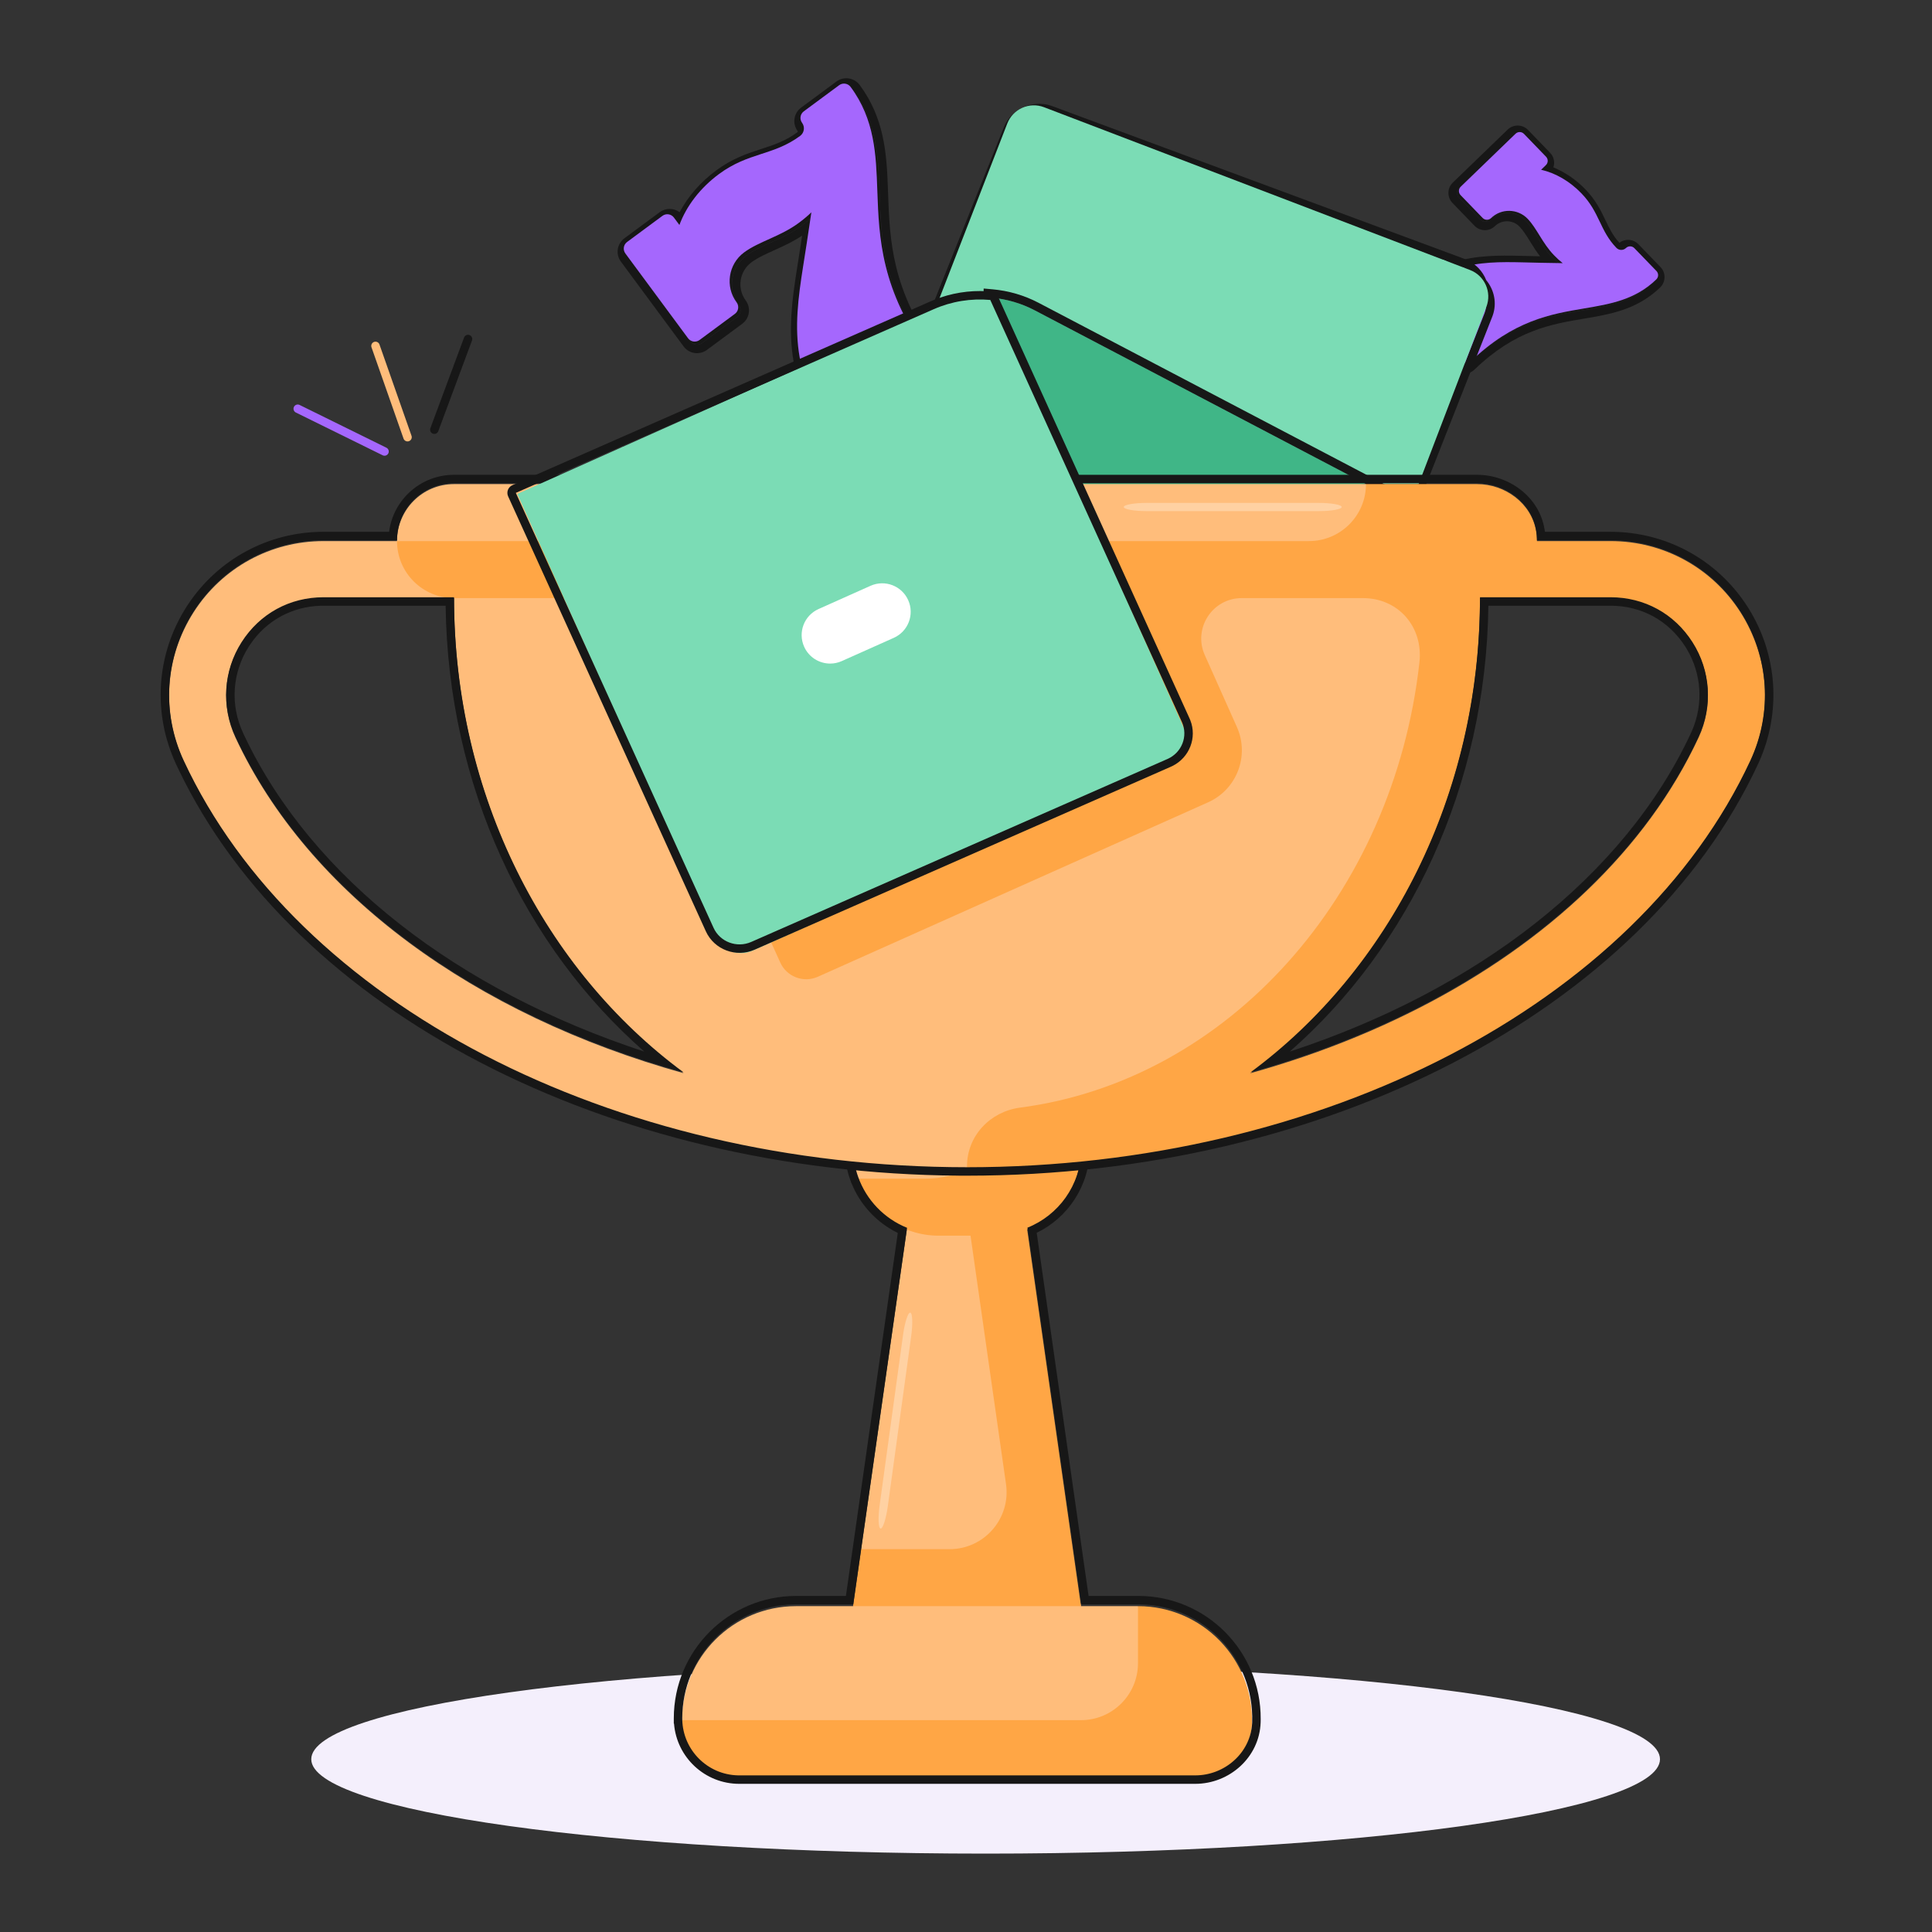 <svg width="457" height="457" viewBox="0 0 457 457" fill="none" xmlns="http://www.w3.org/2000/svg">
<rect x="0" y="0" width="457" height="457" fill="#333333" stroke="none"/>
<path d="M220.039 87.769L199.977 102.603C199.115 103.241 197.899 103.058 197.262 102.196C185.665 86.512 189.146 73.147 191.371 58.299L192.47 50.965C191.585 51.819 190.595 52.651 189.5 53.46C185.108 56.708 180.08 57.84 176.561 60.441C172.812 63.213 172.018 68.518 174.789 72.267C175.427 73.129 175.244 74.344 174.382 74.982L166.023 81.162C165.161 81.8 163.945 81.618 163.308 80.756L148.474 60.693C147.837 59.831 148.019 58.616 148.881 57.978L157.24 51.797C158.102 51.16 159.318 51.342 159.955 52.204L161.254 53.961C162.937 49.416 166.206 45.168 170.615 41.908C177.619 36.73 183.467 37.578 189.806 32.891C190.789 32.164 190.998 30.772 190.271 29.789C189.634 28.927 189.816 27.712 190.678 27.074L199.037 20.894C199.899 20.256 201.115 20.438 201.752 21.3C207.476 29.041 207.766 37.218 208.073 45.874C208.466 56.926 208.911 69.453 220.446 85.054C221.084 85.916 220.901 87.132 220.039 87.769Z" fill="#171717"/>
<path d="M163.434 80.91C164.052 81.589 165.068 81.741 165.858 81.272L166.023 81.162L174.383 74.981L174.536 74.856C175.215 74.238 175.368 73.222 174.899 72.433L174.789 72.267C172.017 68.518 172.813 63.214 176.561 60.442L176.896 60.202C180.281 57.846 184.934 56.682 189.086 53.758L189.5 53.461C190.595 52.652 191.586 51.818 192.47 50.965L191.371 58.299L190.944 61.067C188.77 74.827 186.39 87.492 197.262 102.196C197.86 103.005 198.966 103.216 199.812 102.713L199.977 102.603L220.04 87.769L220.194 87.644C220.873 87.026 221.025 86.01 220.556 85.22L220.446 85.055C209.632 70.428 208.565 58.504 208.15 47.964L208.073 45.875C207.776 37.489 207.494 29.553 202.273 22.027L201.752 21.301C201.155 20.492 200.049 20.282 199.202 20.784L199.037 20.894L197.848 19.286C199.598 17.992 202.067 18.361 203.361 20.112C209.117 27.897 209.711 36.111 210.014 44.19L210.072 45.803C210.461 56.75 210.89 68.766 222.054 83.866C223.348 85.616 222.979 88.083 221.229 89.377L201.166 104.211C199.416 105.506 196.948 105.136 195.654 103.386C183.482 86.923 187.197 72.663 189.394 58.003L189.732 55.74C187.635 57.141 185.47 58.138 183.526 59.016C181.211 60.061 179.3 60.904 177.75 62.05C174.89 64.165 174.282 68.217 176.397 71.078C177.691 72.828 177.322 75.295 175.572 76.59L167.212 82.77C165.517 84.024 163.147 83.717 161.824 82.105L161.7 81.945L146.866 61.883C145.572 60.132 145.942 57.664 147.692 56.37L148.881 57.978L148.728 58.104C147.999 58.766 147.877 59.885 148.474 60.694L163.308 80.755L163.434 80.91ZM169.427 40.3C173.206 37.505 176.687 36.343 179.839 35.314C182.995 34.285 185.743 33.407 188.617 31.282L189.806 32.89L189.213 33.314C183.298 37.395 177.768 36.928 171.268 41.44L170.616 41.908C166.207 45.168 162.937 49.417 161.254 53.961L159.955 52.205C159.358 51.397 158.252 51.185 157.406 51.687L157.24 51.798L156.051 50.19C157.484 49.13 159.399 49.187 160.756 50.203C162.747 46.452 165.725 43.037 169.427 40.3ZM188.663 30.979C187.369 29.228 187.739 26.761 189.489 25.467L190.678 27.075L190.524 27.201C189.796 27.862 189.674 28.981 190.272 29.789L190.397 29.979C190.969 30.944 190.728 32.209 189.806 32.89L188.617 31.282C188.712 31.212 188.733 31.073 188.663 30.979ZM197.848 19.286L199.037 20.894L190.678 27.075L189.489 25.467L197.848 19.286ZM156.051 50.19L157.24 51.798L148.881 57.978L147.692 56.37L156.051 50.19Z" fill="#171717"/>
<path d="M219.493 87.029L199.43 101.863C198.568 102.501 197.352 102.319 196.715 101.457C185.118 85.772 188.6 72.408 190.824 57.559L191.923 50.225C191.038 51.079 190.048 51.911 188.953 52.72C184.561 55.968 179.533 57.1 176.014 59.702C172.265 62.473 171.471 67.778 174.242 71.527C174.88 72.389 174.698 73.605 173.835 74.242L165.476 80.423C164.614 81.06 163.398 80.878 162.761 80.016L147.927 59.953C147.29 59.091 147.472 57.876 148.334 57.239L156.693 51.058C157.555 50.42 158.771 50.602 159.408 51.465L160.707 53.221C162.391 48.676 165.66 44.428 170.068 41.169C177.072 35.99 182.921 36.838 189.26 32.151C190.243 31.424 190.451 30.033 189.724 29.049C189.087 28.188 189.269 26.972 190.131 26.335L198.49 20.154C199.352 19.516 200.568 19.699 201.205 20.561C206.929 28.301 207.219 36.478 207.527 45.135C207.919 56.187 208.364 68.713 219.899 84.315C220.537 85.177 220.355 86.392 219.493 87.029Z" fill="#A567FD"/>
<path d="M345.39 85.962L332.855 72.986C332.316 72.428 332.331 71.54 332.889 71.001C343.034 61.201 352.944 62.43 363.8 62.617L369.162 62.71C368.466 62.157 367.775 61.526 367.092 60.818C364.347 57.977 363.059 54.479 360.86 52.203C358.518 49.779 354.64 49.712 352.215 52.054C351.658 52.592 350.769 52.577 350.23 52.019L345.007 46.612C344.468 46.055 344.484 45.166 345.041 44.628L358.018 32.092C358.575 31.553 359.464 31.569 360.003 32.126L365.226 37.533C365.764 38.091 365.749 38.979 365.192 39.518L364.055 40.616C367.473 41.392 370.828 43.333 373.583 46.184C377.959 50.714 377.906 54.987 381.867 59.087C382.481 59.723 383.498 59.741 384.134 59.127C384.691 58.588 385.58 58.603 386.119 59.161L391.342 64.568C391.88 65.125 391.865 66.014 391.308 66.553C386.301 71.389 380.467 72.372 374.29 73.413C366.404 74.742 357.466 76.248 347.375 85.997C346.818 86.535 345.929 86.52 345.39 85.962Z" fill="#171717"/>
<path d="M344.943 44.732C344.514 45.239 344.502 45.982 344.912 46.504L345.007 46.612L350.231 52.019L350.335 52.118C350.843 52.546 351.585 52.559 352.107 52.148L352.215 52.054C354.64 49.711 358.518 49.778 360.861 52.203L361.063 52.42C363.14 54.697 364.432 58.065 367.091 60.817C367.775 61.525 368.466 62.157 369.161 62.71L363.799 62.617L359.771 62.522C350.463 62.295 341.765 62.425 332.889 71C332.366 71.505 332.32 72.318 332.76 72.877L332.854 72.986L345.39 85.962L345.495 86.06C346.002 86.489 346.745 86.501 347.267 86.09L347.375 85.996C356.836 76.858 365.282 74.963 372.799 73.666L374.289 73.413C380.273 72.405 385.936 71.451 390.835 66.995L391.308 66.552C391.83 66.047 391.877 65.234 391.436 64.675L391.342 64.567L392.78 63.178C394.086 64.53 394.049 66.685 392.697 67.991C387.876 72.649 382.336 74.028 376.929 74.99L374.622 75.385C366.84 76.697 358.407 78.121 348.765 87.435C347.413 88.741 345.257 88.704 343.951 87.352L331.416 74.375C330.11 73.023 330.147 70.868 331.499 69.562C342.34 59.09 353.17 60.433 363.835 60.617L364.291 60.624C363.421 59.506 362.706 58.375 362.072 57.353C361.092 55.775 360.34 54.543 359.422 53.593C357.847 51.962 355.235 51.917 353.605 53.492C352.253 54.798 350.098 54.761 348.792 53.409L343.568 48.001C342.263 46.649 342.3 44.495 343.652 43.189L356.628 30.653C357.98 29.348 360.135 29.385 361.441 30.736L360.002 32.126L359.898 32.027C359.354 31.569 358.541 31.587 358.018 32.092L345.041 44.627L344.943 44.732ZM381.507 58.702C378.021 54.848 377.831 50.84 373.981 46.608L373.583 46.184C370.828 43.333 367.473 41.392 364.055 40.615L365.192 39.518C365.714 39.013 365.761 38.2 365.321 37.641L365.226 37.533L366.665 36.144C367.579 37.09 367.833 38.43 367.441 39.597C370.2 40.719 372.802 42.497 375.022 44.795C377.45 47.308 378.645 49.764 379.684 51.932C380.672 53.994 381.494 55.727 383.051 57.426C384.405 56.395 386.346 56.517 387.557 57.771L386.118 59.16L386.014 59.062C385.47 58.603 384.657 58.622 384.134 59.126L384.01 59.234C383.372 59.736 382.443 59.683 381.867 59.087L381.507 58.702ZM392.78 63.178L391.342 64.567L386.118 59.16L387.557 57.771L392.78 63.178ZM366.665 36.144L365.226 37.533L360.002 32.126L361.441 30.736L366.665 36.144Z" fill="#171717"/>
<path d="M345.87 85.501L333.334 72.524C332.795 71.966 332.811 71.078 333.368 70.539C343.513 60.739 353.424 61.968 364.279 62.156L369.641 62.248C368.945 61.695 368.255 61.064 367.571 60.356C364.826 57.515 363.538 54.017 361.34 51.742C358.997 49.317 355.119 49.25 352.694 51.592C352.137 52.131 351.248 52.115 350.709 51.558L345.486 46.151C344.948 45.593 344.963 44.705 345.521 44.166L358.497 31.63C359.055 31.092 359.943 31.107 360.482 31.665L365.705 37.072C366.244 37.629 366.228 38.518 365.671 39.056L364.535 40.154C367.952 40.93 371.307 42.871 374.062 45.722C378.438 50.253 378.385 54.526 382.346 58.626C382.96 59.261 383.977 59.279 384.613 58.665C385.171 58.126 386.059 58.142 386.598 58.699L391.821 64.106C392.36 64.664 392.344 65.552 391.787 66.091C386.78 70.928 380.946 71.911 374.769 72.952C366.883 74.281 357.945 75.787 347.854 85.535C347.297 86.074 346.408 86.058 345.87 85.501Z" fill="#A567FD"/>
<path d="M392.657 416.126C392.657 428.46 321.239 438.458 233.142 438.458C145.044 438.458 73.627 428.46 73.627 416.126C73.627 403.792 145.044 393.794 233.142 393.794C321.239 393.794 392.657 403.792 392.657 416.126Z" fill="#F4EFFC"/>
<path d="M237.434 30.145C239.166 25.764 244.076 23.573 248.531 24.977L248.96 25.123L248.961 25.124L346.372 61.223L346.855 61.417C349.082 62.39 350.73 64.169 351.555 66.276C353.442 68.539 354.13 71.681 353.086 74.641L352.974 74.94L336.445 116.883L334.584 116.529V118.148H327.641L327.64 118.149H263.698L213.835 89.113L237.434 30.145ZM248.266 26.999C244.679 25.671 240.66 27.412 239.29 30.889L216.333 88.254L264.239 116.149H326.812L326.813 116.148H334.584L351.114 74.207C352.073 71.772 351.479 69.132 349.806 67.311C349.178 65.443 347.718 63.854 345.677 63.098L248.266 26.999Z" fill="#171717"/>
<path d="M269.187 379.924H255.704L235.847 290.816L252.191 272.065C252.191 262.897 241.243 252.673 241.243 252.673C239.417 252.132 237.483 251.841 235.481 251.841H221.998C210.829 251.841 201.774 260.895 201.774 272.065C201.774 274.431 202.186 276.699 202.934 278.806L215.182 286.08L203.7 366.442L208.77 373.609L201.773 379.924H188.291C173.398 379.924 161.326 391.997 161.326 406.889L174.808 413.866H282.668L269.187 379.924Z" fill="#FFBD7B"/>
<path d="M269.186 379.925H269.182V393.407C269.182 400.853 263.145 406.89 255.699 406.89H161.327C161.327 414.336 167.363 420.372 174.809 420.372H282.67C289.766 420.372 295.91 414.868 296.137 407.775C296.627 392.479 284.373 379.925 269.186 379.925Z" fill="#FFA645"/>
<path d="M255.705 272.065C255.705 262.922 249.57 255.176 241.243 252.674C242.625 257.267 243.006 262.414 238.916 268.47C234.459 275.071 226.786 278.806 218.821 278.806H202.936C205.722 286.643 213.207 292.289 221.999 292.289H229.571L237.965 351.053C239.126 359.175 232.823 366.443 224.618 366.443H203.701L201.775 379.925H255.705L242.975 290.817C250.426 287.835 255.705 280.581 255.705 272.065Z" fill="#FFA645"/>
<path d="M269.243 377.505C285.301 377.505 298.307 390.572 298.207 406.652L298.193 407.419C297.928 415.679 290.813 421.952 282.727 421.953H174.866C166.735 421.953 160.068 415.684 159.434 407.715L159.382 407.689V406.47C159.382 390.473 172.35 377.505 188.347 377.505V379.505L187.651 379.514C173.08 379.883 161.382 391.811 161.382 406.47H161.384L161.388 406.819C161.57 413.988 167.349 419.766 174.518 419.948L174.866 419.953H282.727C289.712 419.952 295.774 414.619 296.179 407.687L296.195 407.356C296.677 392.299 284.81 379.898 269.953 379.514L269.243 379.505V377.505ZM255.761 271.645C255.761 262.503 249.626 254.758 241.3 252.255L241.299 252.253C239.702 251.78 238.021 251.498 236.285 251.435L235.537 251.421V249.421C237.46 249.421 239.327 249.666 241.11 250.126L241.867 250.336L242.33 250.474L242.341 250.486C251.244 253.378 257.761 261.76 257.761 271.645C257.761 280.449 252.631 288.016 245.225 291.612L257.495 377.505H269.243V379.505H255.761L255.76 379.501L243.031 290.397C250.366 287.462 255.596 280.387 255.757 272.043L255.761 271.645ZM199.83 271.645C199.831 259.371 209.781 249.422 222.054 249.421V251.421C210.885 251.422 201.831 260.476 201.83 271.645L201.835 272.088C201.883 274.295 202.288 276.411 202.99 278.386L202.991 278.387C204.938 283.863 209.18 288.268 214.558 290.426L203.756 366.023H203.757L201.831 379.503L201.829 379.505H188.347V377.505H200.097L201.696 366.305L201.776 365.74L212.364 291.638C207.409 289.224 203.485 285.024 201.422 279.884L201.396 279.874L201.105 279.055C200.283 276.739 199.83 274.245 199.83 271.645ZM235.537 249.421V251.421H222.054V249.421H235.537Z" fill="#171717"/>
<path d="M341.412 61.458L246.954 25.359C243.476 24.03 239.579 25.772 238.251 29.249L215.99 86.614L262.442 114.509H323.118L345.302 70.162C346.631 66.683 344.889 62.788 341.412 61.458Z" fill="#7BDCB5"/>
<path d="M335.568 114.509L351.596 72.567C352.926 69.088 351.184 65.192 347.706 63.862L341.411 61.457L321.136 114.508H335.568V114.509Z" fill="#7BDCB5"/>
<path d="M295.081 72.618L280.326 66.979C276.985 65.703 273.275 65.805 270.011 67.264L248.998 76.657L306.17 115.849L309.967 105.943C311.248 102.601 311.147 98.884 309.686 95.616L302.576 79.709C301.118 76.446 298.421 73.895 295.081 72.618Z" fill="#7BDCB5"/>
<path d="M244.738 73.398C241.548 71.725 238.1 70.738 234.601 70.427L232.641 121.607L323.117 114.51L244.738 73.398Z" fill="#40B687"/>
<path d="M234.778 68.435C238.534 68.769 242.238 69.828 245.667 71.626L330.189 115.961L230.556 123.777L232.682 68.249L234.778 68.435ZM232.641 121.607L323.117 114.51L244.738 73.398C241.548 71.725 238.1 70.738 234.6 70.427L232.641 121.607Z" fill="#171717"/>
<path d="M401.801 174.431C405.178 167.173 404.632 158.825 400.346 152.101C396.04 145.349 388.971 141.476 380.952 141.476H350.09V127.993H380.952C393.48 127.993 404.981 134.297 411.716 144.853C418.49 155.478 419.359 168.664 414.026 180.119C387.266 237.646 312.813 276.298 228.754 276.3V262.818C307.666 262.815 377.214 227.295 401.801 174.431Z" fill="#FFA645"/>
<path d="M323.117 114.51H107.393C99.947 114.51 93.91 120.546 93.91 127.992H76.537C64.01 127.992 52.509 134.296 45.773 144.852C38.999 155.478 38.13 168.663 43.463 180.118C70.223 237.645 144.676 276.298 228.735 276.299H228.74C228.734 276.299 342.905 259.302 342.905 141.475L323.117 114.51ZM55.688 174.431C52.311 167.172 52.857 158.825 57.143 152.101C61.449 145.35 68.519 141.475 76.537 141.475H107.398C107.398 188.389 128.967 229.699 161.683 253.849C112.398 240.126 72.956 211.556 55.688 174.431Z" fill="#FFBD7B"/>
<path d="M363.375 125.727C362.297 119.098 356.071 114.509 349.355 114.509H323.113C323.113 121.955 317.076 127.991 309.63 127.991H93.911C93.911 135.437 99.947 141.474 107.394 141.474H145.574L184.549 227.64C186.069 231.039 190.056 232.564 193.454 231.044L285.772 189.778C292.568 186.74 295.616 178.769 292.581 171.973L284.982 154.954C282.154 148.62 286.789 141.474 293.727 141.474H322.363C330.802 141.474 336.693 148.311 335.756 156.697C329.596 211.823 290.435 255.559 241.302 261.998C234.201 262.929 228.741 268.69 228.74 275.851V276.298C295.755 276.297 350.081 215.935 350.081 141.474H350.076C358.266 141.474 364.75 134.174 363.375 125.727Z" fill="#FFA645"/>
<path d="M76.537 127.792C64.01 127.792 52.508 134.095 45.773 144.651C38.999 155.277 38.13 168.463 43.463 179.918C70.223 237.444 144.677 276.098 228.735 276.099H228.74L228.754 276.098V276.1C312.813 276.098 387.265 237.445 414.025 179.919C419.358 168.464 418.49 155.277 411.716 144.652C404.981 134.096 393.479 127.793 380.951 127.793V125.793C393.955 125.793 405.92 132.238 413.065 143.058L413.402 143.576V143.577L413.732 144.104C420.463 155.037 421.344 168.445 416.098 180.195L415.839 180.763C388.641 239.231 313.29 278.098 228.754 278.1H226.754V278.091C143.683 277.493 69.807 239.38 42.296 182.128L41.649 180.762C36.029 168.689 36.945 154.779 44.087 143.576V143.575L44.424 143.057C51.569 132.237 63.533 125.792 76.537 125.792V127.792ZM76.537 141.275H107.397C107.397 188.189 128.967 229.498 161.683 253.648C112.397 239.926 72.956 211.356 55.688 174.23C52.311 166.972 52.857 158.625 57.144 151.9C61.449 145.15 68.519 141.275 76.537 141.275ZM350.09 141.275H380.951C388.97 141.275 396.04 145.149 400.346 151.9C404.632 158.625 405.178 166.972 401.801 174.23C384.534 211.356 345.091 239.926 295.805 253.648C328.517 229.497 350.08 188.185 350.08 141.274H350.075C350.08 141.274 350.085 141.273 350.09 141.273V141.275ZM352.066 143.275C351.514 186.013 333.291 224.054 305.074 248.748C349.354 234.226 384.19 207.351 399.987 173.387L400.267 172.762C402.954 166.48 402.489 159.402 399.017 153.556L398.659 152.976C394.721 146.801 388.288 143.275 380.951 143.275H352.066ZM75.852 143.286C69.028 143.492 63.042 146.773 59.206 152.405L58.83 152.976C54.913 159.122 54.412 166.745 57.502 173.387L57.903 174.239C73.883 207.8 108.504 234.346 152.41 248.747C124.191 224.054 105.963 186.015 105.411 143.275H76.537L75.852 143.286ZM349.354 112.31C356.901 112.31 364.089 117.468 365.349 125.206L365.432 125.793H380.951V127.793H363.559C363.559 127.05 363.5 126.293 363.375 125.527C362.296 118.898 356.071 114.31 349.354 114.31V112.31ZM107.393 114.31C99.947 114.31 93.91 120.346 93.91 127.792H76.537V125.792H92.038C93.019 118.186 99.52 112.31 107.393 112.31V114.31ZM349.354 112.31V114.31H107.393V112.31H349.354Z" fill="#171717"/>
<path d="M230.147 76.539L220.748 72.865L208.534 78.324L181.784 102.457L146.99 105.834L122.373 116.838L166.389 215.307L175.227 218.741L273.968 174.689L230.147 76.539Z" fill="#7BDCB5"/>
<path d="M208.534 78.323L146.991 105.834L174.973 168.433C176.432 171.697 179.129 174.249 182.468 175.525L198.751 181.747C202.091 183.024 205.801 182.921 209.066 181.462L223.486 175.016C226.751 173.557 229.302 170.861 230.578 167.52L236.801 151.237C238.077 147.897 237.974 144.186 236.515 140.922L208.534 78.323Z" fill="#7BDCB5"/>
<path d="M196.372 156.964C193.791 156.964 191.329 155.477 190.211 152.972C188.69 149.572 190.217 145.586 193.614 144.065L205.925 138.562C209.348 137.045 213.317 138.575 214.831 141.966C216.352 145.366 214.825 149.352 211.428 150.872L199.117 156.376C198.222 156.774 197.288 156.964 196.372 156.964Z" fill="white"/>
<path d="M234.601 70.427C230.056 70.012 225.481 70.75 221.209 72.659L220.749 72.865L256.584 152.816C261.156 163.015 256.587 174.989 246.383 179.551L166.39 215.307L169.142 221.463C170.661 224.862 174.648 226.385 178.047 224.866L276.517 180.851C279.914 179.332 281.438 175.347 279.921 171.948L234.601 70.427Z" fill="#7BDCB5"/>
<path d="M220.91 70.951C224.956 69.324 229.237 68.642 233.507 68.892L234.422 68.959L234.555 68.976C235.216 69.08 235.786 69.51 236.065 70.124L281.384 169.95L281.559 170.363C283.188 174.504 281.35 179.177 277.369 181.171L276.963 181.362L178.494 224.642C174.112 226.567 168.944 224.649 166.963 220.292L164.225 214.268C164.221 214.258 164.215 214.249 164.21 214.24L120.195 117.415C119.974 116.929 119.956 116.373 120.147 115.873C120.338 115.374 120.721 114.971 121.21 114.756L145.828 103.936L145.83 103.935L207.371 76.886L207.392 76.877L219.585 71.518L219.602 71.511L220.043 71.317L220.046 71.315L220.91 70.951ZM234.244 70.951C229.698 70.544 225.123 71.268 220.851 73.146L220.391 73.349H220.39L208.177 78.717L208.175 78.718V78.717L146.634 105.766L146.632 105.767L122.015 116.587L166.031 213.411L166.033 213.412L168.784 219.464C170.303 222.806 174.29 224.304 177.689 222.811L276.159 179.531C279.557 178.037 281.08 174.119 279.563 170.777L234.244 70.951Z" fill="#171717"/>
<path d="M87.875 82.151C87.692 81.63 87.966 81.06 88.487 80.877C89.008 80.694 89.579 80.968 89.762 81.489L97.34 103.084C97.523 103.605 97.249 104.175 96.728 104.358C96.207 104.541 95.636 104.267 95.453 103.746L87.875 82.151Z" fill="#FFBD7B"/>
<path d="M109.813 79.75C110.037 79.295 110.573 79.075 111.058 79.255C111.543 79.436 111.805 79.953 111.677 80.443L111.647 80.541L103.672 101.992C103.48 102.51 102.904 102.773 102.386 102.581C101.869 102.388 101.605 101.813 101.798 101.295L109.772 79.844L109.813 79.75Z" fill="#171717"/>
<path d="M69.898 97.531C69.468 97.262 69.303 96.707 69.532 96.242C69.761 95.778 70.302 95.57 70.777 95.747L70.871 95.787L91.4 105.901C91.896 106.145 92.1 106.744 91.855 107.24C91.611 107.735 91.012 107.939 90.517 107.695L69.987 97.581L69.898 97.531Z" fill="#A567FD"/>
<path d="M215.534 316.048L210.005 356.277C209.594 359.272 208.83 361.636 208.297 361.563C207.765 361.489 207.667 359.007 208.078 356.013L213.607 315.783C214.018 312.788 214.782 310.424 215.314 310.498C215.847 310.571 215.945 313.053 215.534 316.048Z" fill="white" fill-opacity="0.3"/>
<path d="M311.896 120.902H271.288C268.266 120.902 265.82 120.467 265.82 119.93C265.82 119.392 268.266 118.957 271.288 118.957H311.896C314.919 118.957 317.365 119.392 317.365 119.93C317.365 120.467 314.919 120.902 311.896 120.902Z" fill="white" fill-opacity="0.3"/>
</svg>
